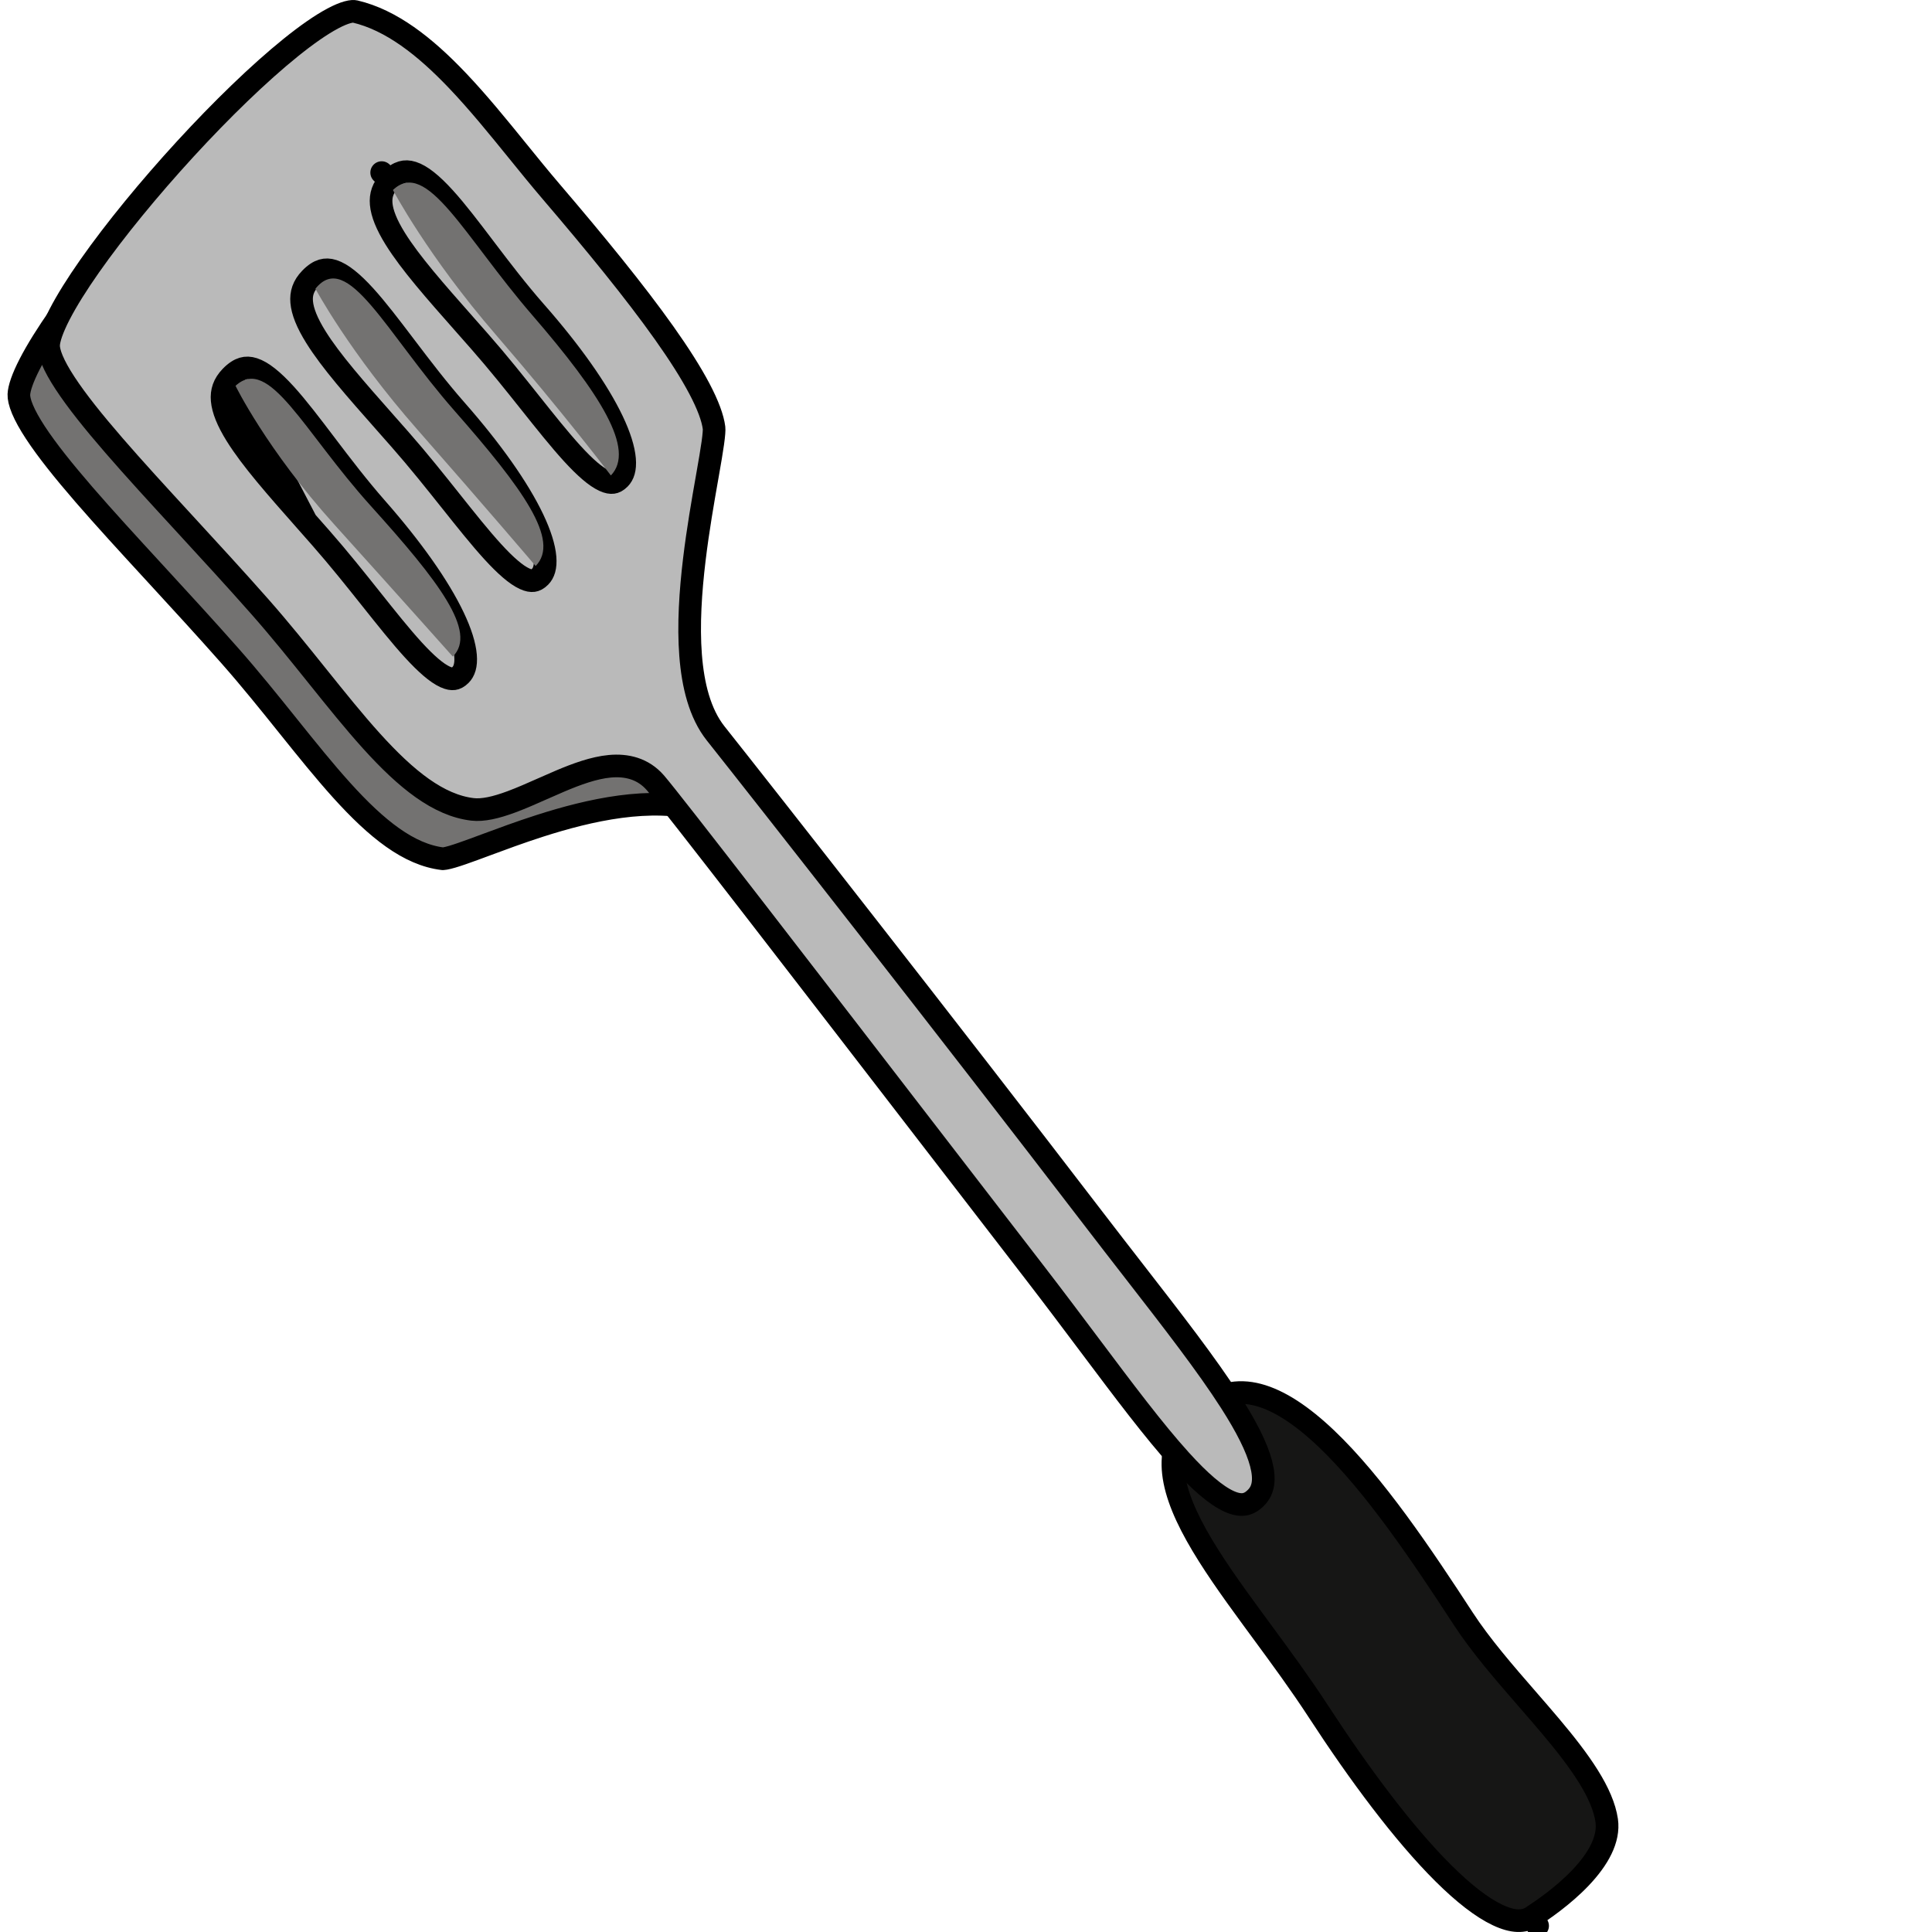 <ns0:svg xmlns:ns0="http://www.w3.org/2000/svg" width="256" height="256" viewBox="0 0 216 256" fill="none" preserveAspectRatio="xMinYMin meet">
<ns0:path d="M157.901 185.689L157.903 185.692L157.901 185.689ZM158.894 186.813L158.894 186.813C161.419 184.581 164 184.117 166.705 184.824C169.525 185.562 172.572 187.605 175.749 190.628C182.094 196.667 188.407 206.07 193.879 214.473C196.208 218.05 199.368 221.685 202.401 225.173C203.448 226.378 204.48 227.565 205.457 228.726C207.391 231.023 209.129 233.235 210.453 235.358C211.783 237.489 212.635 239.439 212.895 241.214C213.258 243.704 211.771 246.344 209.435 248.803C207.158 251.2 204.399 253.083 202.977 254.009L203.742 255.183L202.977 254.009C201.948 254.679 200.515 254.728 198.438 253.747C196.359 252.766 193.932 250.876 191.275 248.236C185.978 242.975 180.1 235.075 174.667 226.732C172.306 223.107 169.702 219.566 167.21 216.179C166.793 215.613 166.379 215.05 165.971 214.493C163.099 210.575 160.471 206.893 158.543 203.437C156.607 199.966 155.469 196.881 155.416 194.153C155.365 191.524 156.316 189.091 158.894 186.813Z" fill="#161615" stroke="black" stroke-width="3" stroke-miterlimit="10" stroke-linejoin="round" />
<ns0:path d="M43.096 8.064L43.096 8.064C43.346 8.123 43.929 8.434 44.874 9.307C45.768 10.132 46.83 11.311 48.037 12.818C50.447 15.828 53.337 20.025 56.488 25.022C62.785 35.008 70.054 48.069 76.511 60.927C82.973 73.797 88.59 86.4 91.61 95.481C93.134 100.063 93.938 103.582 93.942 105.754C93.944 106.882 93.725 107.301 93.642 107.395C93.632 107.406 93.636 107.408 93.6 107.415C93.536 107.427 93.358 107.44 93.015 107.345C86.23 105.463 78.099 107.32 71.525 109.431C68.888 110.278 66.432 111.19 64.366 111.957C63.832 112.156 63.324 112.345 62.845 112.52C61.666 112.952 60.686 113.297 59.914 113.523C59.529 113.635 59.222 113.71 58.987 113.751C58.734 113.796 58.647 113.786 58.667 113.789C54.187 113.256 49.929 109.868 45.272 104.713C42.973 102.167 40.645 99.274 38.192 96.218L38.083 96.082C35.672 93.079 33.146 89.933 30.455 86.886C27.243 83.249 23.938 79.655 20.781 76.221C20.618 76.044 20.456 75.868 20.294 75.691C16.985 72.092 13.857 68.682 11.159 65.566C8.456 62.443 6.222 59.659 4.686 57.313C3.919 56.141 3.348 55.113 2.981 54.234C2.607 53.34 2.484 52.697 2.502 52.265L2.502 52.264C2.535 51.457 2.979 50.098 3.958 48.202C4.909 46.359 6.275 44.178 7.954 41.785C11.31 37.003 15.845 31.476 20.618 26.279C25.393 21.078 30.368 16.248 34.594 12.842C36.712 11.136 38.6 9.822 40.153 8.995C40.928 8.582 41.581 8.311 42.109 8.167C42.65 8.019 42.957 8.031 43.096 8.064Z" fill="#737271" stroke="black" stroke-width="3" stroke-miterlimit="10" stroke-linejoin="round" />
<ns0:path d="M47.033 1.521L47.034 1.521C51.837 2.649 56.276 6.12 60.608 10.67C63.382 13.585 65.986 16.796 68.573 19.985C70.049 21.806 71.52 23.62 73.013 25.366L73.013 25.366C78.875 32.224 84.131 38.651 88.012 44.127C89.953 46.864 91.532 49.338 92.667 51.49C93.815 53.665 94.452 55.406 94.614 56.699C94.645 56.943 94.61 57.576 94.449 58.722C94.297 59.804 94.061 61.169 93.781 62.767C93.751 62.935 93.721 63.106 93.691 63.28C93.148 66.37 92.476 70.193 91.999 74.173C91.495 78.37 91.198 82.807 91.507 86.811C91.813 90.776 92.728 94.54 94.839 97.196C100.988 104.931 125.638 136.345 144.922 161.515C146.75 163.901 148.535 166.199 150.248 168.407C155.405 175.048 159.92 180.864 163.055 185.76C165.144 189.024 166.53 191.746 167.101 193.929C167.666 196.088 167.372 197.43 166.534 198.342C165.952 198.974 165.413 199.243 164.911 199.327C164.391 199.413 163.737 199.33 162.895 198.953C161.151 198.175 159.006 196.33 156.403 193.457C152.92 189.612 148.925 184.287 144.302 178.126C142.044 175.117 139.637 171.909 137.067 168.576C133.272 163.655 129.282 158.477 125.276 153.279C107.266 129.909 88.959 106.153 86.845 103.726L86.845 103.726C85.186 101.82 83.002 101.333 80.804 101.535C78.679 101.731 76.391 102.578 74.222 103.495C73.409 103.839 72.618 104.19 71.841 104.535C70.456 105.15 69.116 105.745 67.779 106.242C65.703 107.014 63.973 107.409 62.604 107.246L62.603 107.246C58.124 106.712 53.866 103.325 49.209 98.17C46.91 95.624 44.583 92.73 42.13 89.675L42.02 89.538C39.61 86.536 37.083 83.389 34.393 80.342L34.393 80.342C31.18 76.704 27.875 73.111 24.718 69.677C24.555 69.5 24.393 69.324 24.231 69.147C20.922 65.548 17.793 62.138 15.096 59.022C12.392 55.9 10.159 53.115 8.623 50.77C7.855 49.598 7.285 48.57 6.917 47.691C6.543 46.797 6.42 46.154 6.438 45.721C6.472 44.914 6.916 43.554 7.895 41.658C8.846 39.816 10.212 37.635 11.891 35.242C15.247 30.46 19.783 24.933 24.555 19.735C29.33 14.535 34.305 9.705 38.532 6.299C40.65 4.593 42.538 3.278 44.09 2.452C44.866 2.038 45.519 1.768 46.046 1.624C46.587 1.476 46.894 1.488 47.033 1.521Z" fill="#BABABA" stroke="black" stroke-width="3" stroke-miterlimit="10" stroke-linejoin="round" />
<ns0:path d="M51.655 23.91C52.271 23.268 52.803 22.961 53.247 22.831C53.677 22.704 54.13 22.712 54.66 22.882C55.811 23.253 57.195 24.35 58.896 26.224C60.511 28.001 62.237 30.277 64.172 32.826C64.235 32.91 64.299 32.993 64.362 33.077C66.356 35.705 68.548 38.579 70.967 41.33C75.68 46.689 79.221 51.715 81.154 55.774C82.123 57.809 82.644 59.513 82.756 60.843C82.867 62.16 82.568 62.938 82.107 63.408C81.746 63.776 81.449 63.895 81.204 63.929C80.939 63.965 80.566 63.921 80.037 63.676C78.923 63.162 77.534 61.961 75.825 60.092C74.147 58.256 72.302 55.94 70.248 53.361C68.207 50.797 65.977 47.997 63.57 45.26C62.916 44.516 62.275 43.791 61.651 43.085C57.678 38.589 54.365 34.84 52.371 31.629C51.223 29.78 50.619 28.27 50.51 27.028C50.409 25.876 50.724 24.878 51.655 23.91ZM51.655 23.91L50.574 22.87L51.655 23.91Z" fill="#BABABA" stroke="black" stroke-width="3" stroke-miterlimit="10" stroke-linejoin="round" />
<ns0:path d="M65.692 44.343C56.665 33.9 52.066 25.178 52.066 25.178C56.536 20.903 61.504 31.315 70.531 41.759C79.558 52.203 84.243 59.582 80.943 63C80.943 63 74.719 54.787 65.692 44.343Z" fill="#737271" />
<ns0:path d="M53.035 58.264L53.035 58.264C52.382 57.522 51.742 56.798 51.119 56.093C47.145 51.596 43.83 47.846 41.836 44.633C40.688 42.785 40.084 41.275 39.975 40.033C39.874 38.881 40.188 37.883 41.119 36.915L41.12 36.915C41.736 36.274 42.268 35.966 42.712 35.836C43.142 35.709 43.595 35.716 44.125 35.887C45.275 36.258 46.66 37.355 48.361 39.228C49.975 41.006 51.703 43.283 53.638 45.833C53.7 45.916 53.763 45.999 53.827 46.082C55.821 48.71 58.012 51.584 60.431 54.335L60.431 54.335C65.144 59.694 68.686 64.72 70.618 68.779C71.587 70.814 72.109 72.519 72.22 73.848C72.331 75.165 72.032 75.944 71.571 76.413C71.21 76.781 70.913 76.9 70.668 76.934C70.403 76.97 70.03 76.926 69.501 76.681C68.387 76.167 66.998 74.965 65.29 73.096C63.611 71.26 61.767 68.944 59.713 66.365C57.672 63.802 55.442 61.001 53.035 58.264Z" fill="#BABABA" stroke="black" stroke-width="3" stroke-miterlimit="10" stroke-linejoin="round" />
<ns0:path d="M55.337 56.959C46.263 46.636 41.796 38.258 41.796 38.258C46.032 32.979 51.127 44.083 60.202 54.405C69.276 64.727 74.29 71.622 70.974 75C70.974 75 64.412 67.281 55.337 56.959Z" fill="#737271" />
<ns0:path d="M40.58 69.094C41.204 69.801 41.845 70.526 42.499 71.27C44.906 74.007 47.136 76.807 49.177 79.37C51.231 81.95 53.076 84.266 54.754 86.102C56.463 87.97 57.852 89.172 58.965 89.686C59.494 89.93 59.867 89.974 60.133 89.939C60.377 89.905 60.675 89.785 61.036 89.418C61.497 88.948 61.795 88.17 61.685 86.853C61.573 85.523 61.051 83.819 60.082 81.784C58.15 77.725 54.609 72.699 49.896 67.34C47.477 64.589 45.285 61.715 43.291 59.087C43.228 59.004 43.165 58.92 43.102 58.837C41.167 56.288 39.44 54.011 37.826 52.233C36.125 50.36 34.74 49.263 33.589 48.892C33.059 48.721 32.606 48.714 32.176 48.84C31.732 48.971 31.2 49.278 30.583 49.919L40.58 69.094ZM40.58 69.094C36.607 64.599 33.294 60.85 31.299 57.638M40.58 69.094L31.299 57.638M31.299 57.638C30.152 55.79 29.548 54.28 29.439 53.038M31.299 57.638L29.439 53.038M29.439 53.038C29.338 51.886 29.652 50.888 30.583 49.919L29.439 53.038Z" fill="#BABABA" stroke="black" stroke-width="3" stroke-miterlimit="10" stroke-linejoin="round" />
<ns0:path d="M44.324 69.531C35.316 59.548 31.208 51.122 31.208 51.122C35.668 47.036 40.144 57.077 49.153 67.061C58.16 77.044 63.291 83.733 59.998 87C59.998 87 53.332 79.514 44.324 69.531Z" fill="#737271" />
</ns0:svg>